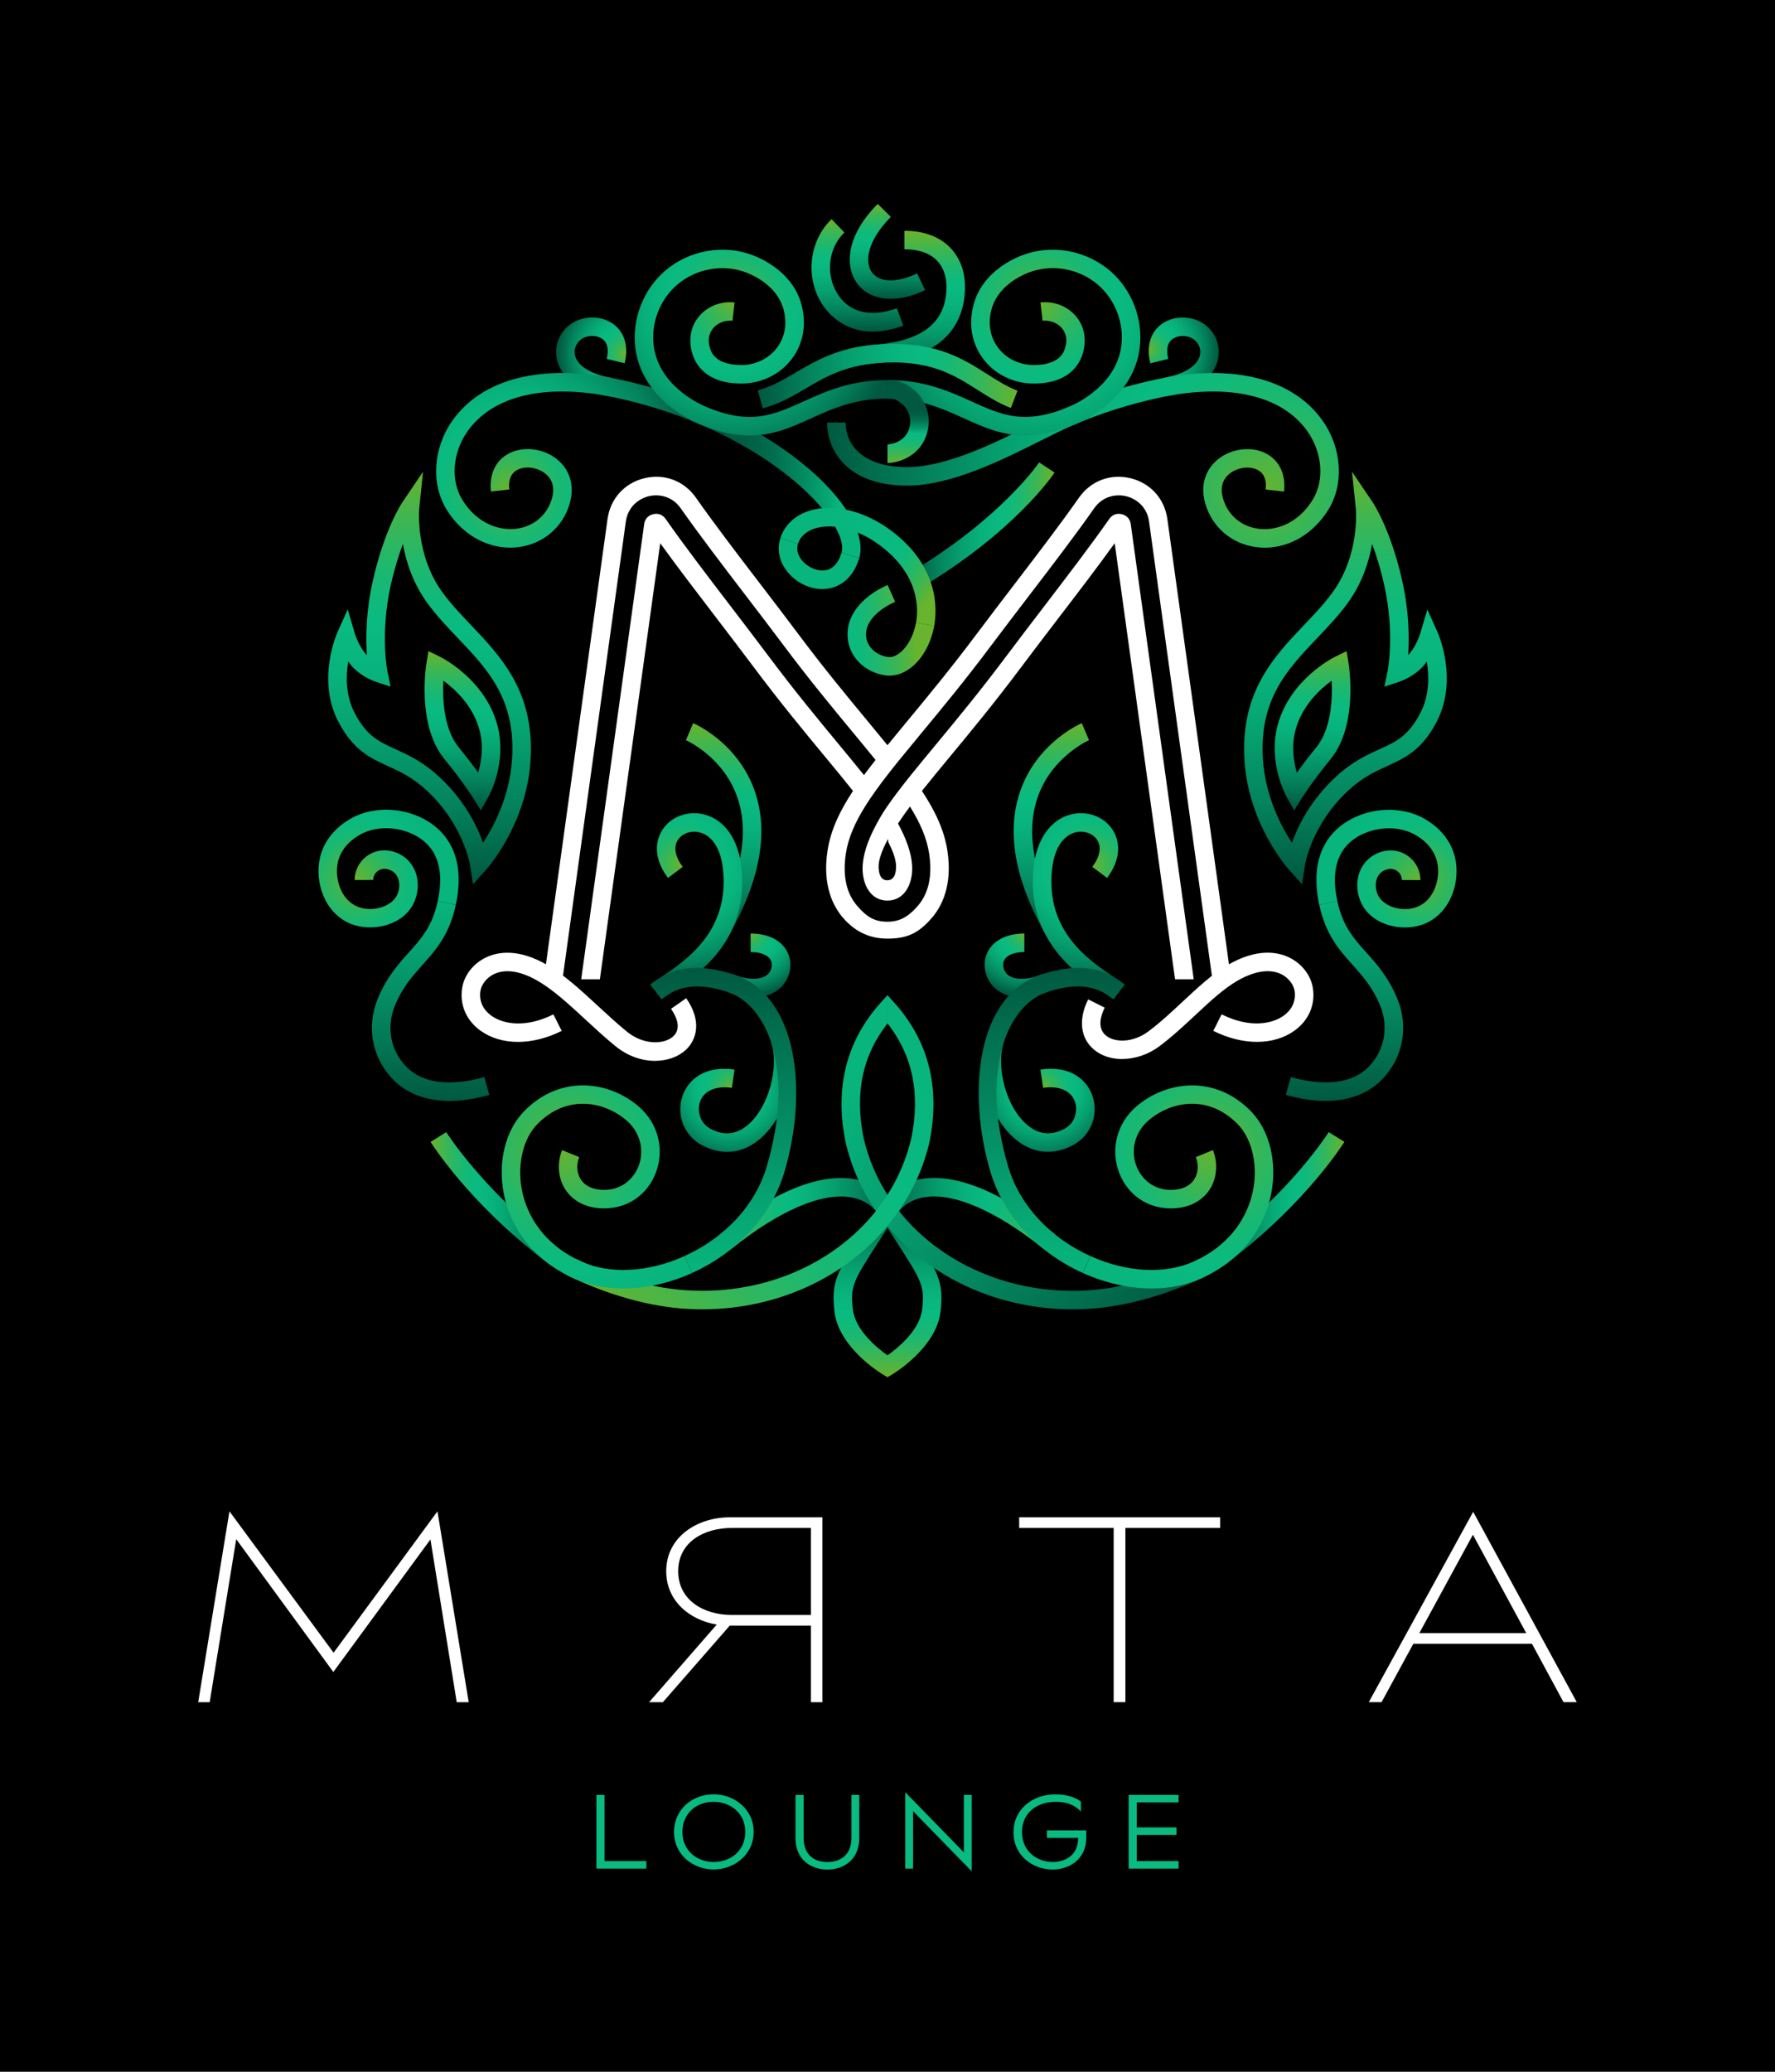 <?xml version="1.0" encoding="UTF-8"?> <svg xmlns="http://www.w3.org/2000/svg" xmlns:xlink="http://www.w3.org/1999/xlink" viewBox="0 0 480 560"><defs><style>.cls-1{fill:url(#_Безымянный_градиент_141-6);}.cls-2{fill:url(#_Безымянный_градиент_141-7);}.cls-3{fill:url(#_Безымянный_градиент_141-5);}.cls-4{fill:url(#_Безымянный_градиент_141-9);}.cls-5{fill:url(#_Безымянный_градиент_141-8);}.cls-6{fill:url(#_Безымянный_градиент_141-4);}.cls-7{fill:url(#_Безымянный_градиент_141-2);}.cls-8{fill:url(#_Безымянный_градиент_141-3);}.cls-9{fill:url(#linear-gradient);}.cls-10{fill:url(#_Безымянный_градиент_141-10);}.cls-11{fill:url(#_Безымянный_градиент_141-13);}.cls-12{fill:url(#_Безымянный_градиент_141-14);}.cls-13{fill:url(#_Безымянный_градиент_141-15);}.cls-14{fill:url(#_Безымянный_градиент_141-16);}.cls-15{fill:url(#_Безымянный_градиент_141-12);}.cls-16{fill:url(#_Безымянный_градиент_141-11);}.cls-17{fill:#fff;}.cls-18{fill:#08b57d;}.cls-19{fill:#09ba81;}.cls-20{fill:url(#radial-gradient-10);}.cls-21{fill:url(#radial-gradient-11);}.cls-22{fill:url(#radial-gradient-16);}.cls-23{fill:url(#radial-gradient-15);}.cls-24{fill:url(#radial-gradient-12);}.cls-25{fill:url(#radial-gradient-14);}.cls-26{fill:url(#radial-gradient-13);}.cls-27{fill:url(#radial-gradient-6);}.cls-28{fill:url(#radial-gradient-5);}.cls-29{fill:url(#radial-gradient-3);}.cls-30{fill:url(#radial-gradient-4);}.cls-31{fill:url(#radial-gradient-9);}.cls-32{fill:url(#radial-gradient-8);}.cls-33{fill:url(#radial-gradient-7);}.cls-34{fill:url(#radial-gradient-2);}.cls-35{fill:url(#_Безымянный_градиент_141);}.cls-36{fill:url(#linear-gradient-8);}.cls-37{fill:url(#linear-gradient-9);}.cls-38{fill:url(#linear-gradient-3);}.cls-39{fill:url(#linear-gradient-4);}.cls-40{fill:url(#linear-gradient-2);}.cls-41{fill:url(#linear-gradient-6);}.cls-42{fill:url(#linear-gradient-7);}.cls-43{fill:url(#linear-gradient-5);}.cls-44{fill:url(#radial-gradient);}.cls-45{fill:url(#linear-gradient-10);}.cls-46{fill:url(#linear-gradient-11);}</style><linearGradient id="_Безымянный_градиент_141" x1="240" y1="325.99" x2="240" y2="372.26" gradientUnits="userSpaceOnUse"><stop offset="0" stop-color="#005940"></stop><stop offset=".02" stop-color="#005c42"></stop><stop offset=".2" stop-color="#04845d"></stop><stop offset=".37" stop-color="#06a270"></stop><stop offset=".51" stop-color="#08b37c"></stop><stop offset=".62" stop-color="#09ba81"></stop><stop offset=".68" stop-color="#0eb97c"></stop><stop offset=".77" stop-color="#1eb86e"></stop><stop offset=".87" stop-color="#39b656"></stop><stop offset=".97" stop-color="#5db436"></stop><stop offset="1" stop-color="#68b42e"></stop></linearGradient><linearGradient id="_Безымянный_градиент_141-2" x1="242.07" y1="327.96" x2="194.74" y2="327.96" xlink:href="#_Безымянный_градиент_141"></linearGradient><linearGradient id="_Безымянный_градиент_141-3" x1="237.93" y1="327.96" x2="285.26" y2="327.96" xlink:href="#_Безымянный_градиент_141"></linearGradient><linearGradient id="linear-gradient" x1="314.44" y1="359.7" x2="229.09" y2="292.41" gradientUnits="userSpaceOnUse"><stop offset="0" stop-color="#005940"></stop><stop offset=".22" stop-color="#02704f"></stop><stop offset=".74" stop-color="#06a170"></stop><stop offset="1" stop-color="#08b57d"></stop></linearGradient><linearGradient id="linear-gradient-2" x1="165.2" y1="359.56" x2="250.77" y2="292.61" gradientUnits="userSpaceOnUse"><stop offset="0" stop-color="#68b42e"></stop><stop offset=".05" stop-color="#5db436"></stop><stop offset=".27" stop-color="#39b656"></stop><stop offset=".46" stop-color="#1eb86e"></stop><stop offset=".64" stop-color="#0eb97c"></stop><stop offset=".78" stop-color="#09ba81"></stop><stop offset="1" stop-color="#08b57d"></stop></linearGradient><linearGradient id="_Безымянный_градиент_141-4" x1="195.69" y1="252.14" x2="195.69" y2="195.47" xlink:href="#_Безымянный_градиент_141"></linearGradient><linearGradient id="_Безымянный_градиент_141-5" x1="150.11" y1="323.3" x2="116.45" y2="323.3" xlink:href="#_Безымянный_градиент_141"></linearGradient><radialGradient id="radial-gradient" cx="184.36" cy="233.71" fx="184.36" fy="233.71" r="33.05" gradientUnits="userSpaceOnUse"><stop offset="0" stop-color="#68b42e"></stop><stop offset=".03" stop-color="#5db436"></stop><stop offset=".13" stop-color="#39b656"></stop><stop offset=".23" stop-color="#1eb86e"></stop><stop offset=".32" stop-color="#0eb97c"></stop><stop offset=".38" stop-color="#09ba81"></stop><stop offset=".49" stop-color="#08b37c"></stop><stop offset=".63" stop-color="#06a270"></stop><stop offset=".8" stop-color="#04845d"></stop><stop offset=".98" stop-color="#005c42"></stop><stop offset="1" stop-color="#005940"></stop></radialGradient><radialGradient id="radial-gradient-2" cx="202.98" cy="252.33" fx="202.98" fy="252.33" r="17.04" xlink:href="#radial-gradient"></radialGradient><linearGradient id="linear-gradient-3" x1="116.44" y1="297.59" x2="116.44" y2="243.55" xlink:href="#linear-gradient"></linearGradient><radialGradient id="radial-gradient-3" cx="96.24" cy="237.7" fx="96.24" fy="237.7" r="22.8" gradientUnits="userSpaceOnUse"><stop offset="0" stop-color="#68b42e"></stop><stop offset=".05" stop-color="#5db436"></stop><stop offset=".27" stop-color="#39b656"></stop><stop offset=".46" stop-color="#1eb86e"></stop><stop offset=".64" stop-color="#0eb97c"></stop><stop offset=".78" stop-color="#09ba81"></stop><stop offset="1" stop-color="#08b57d"></stop></radialGradient><linearGradient id="linear-gradient-4" x1="363.56" y1="297.59" x2="363.56" y2="243.55" xlink:href="#linear-gradient"></linearGradient><radialGradient id="radial-gradient-4" cx="384.05" cy="237.95" fx="384.05" fy="237.95" r="22.96" xlink:href="#radial-gradient-3"></radialGradient><linearGradient id="_Безымянный_градиент_141-6" x1="246.14" y1="142.02" x2="285.18" y2="142.02" xlink:href="#_Безымянный_градиент_141"></linearGradient><radialGradient id="radial-gradient-5" cx="169.23" cy="95.57" fx="169.23" fy="95.57" r="18.58" xlink:href="#radial-gradient"></radialGradient><radialGradient id="radial-gradient-6" cx="310.7" cy="94.38" fx="310.7" fy="94.38" r="18.95" xlink:href="#radial-gradient"></radialGradient><linearGradient id="linear-gradient-5" x1="195.24" y1="131.9" x2="232.72" y2="131.9" gradientUnits="userSpaceOnUse"><stop offset="0" stop-color="#005940"></stop><stop offset=".16" stop-color="#005e43"></stop><stop offset=".35" stop-color="#016c4d"></stop><stop offset=".55" stop-color="#03855d"></stop><stop offset=".77" stop-color="#06a773"></stop><stop offset=".84" stop-color="#08b57d"></stop></linearGradient><linearGradient id="linear-gradient-6" x1="220.94" y1="140.93" x2="251.32" y2="161.88" gradientUnits="userSpaceOnUse"><stop offset="0" stop-color="#08b57d"></stop><stop offset=".58" stop-color="#09ba81"></stop><stop offset=".66" stop-color="#0eb97c"></stop><stop offset=".75" stop-color="#1eb86e"></stop><stop offset=".86" stop-color="#39b656"></stop><stop offset=".97" stop-color="#5db436"></stop><stop offset="1" stop-color="#68b42e"></stop></linearGradient><linearGradient id="linear-gradient-7" x1="228.9" y1="171.78" x2="247.3" y2="169.56" gradientUnits="userSpaceOnUse"><stop offset="0" stop-color="#09ba81"></stop><stop offset=".18" stop-color="#0eb97c"></stop><stop offset=".4" stop-color="#1eb86e"></stop><stop offset=".66" stop-color="#39b656"></stop><stop offset=".93" stop-color="#5db436"></stop><stop offset="1" stop-color="#68b42e"></stop></linearGradient><radialGradient id="radial-gradient-7" cx="137.64" cy="132.28" fx="137.64" fy="132.28" r="53.93" xlink:href="#radial-gradient"></radialGradient><linearGradient id="_Безымянный_градиент_141-7" x1="231.86" y1="89.64" x2="231.86" y2="59.23" xlink:href="#_Безымянный_градиент_141"></linearGradient><linearGradient id="_Безымянный_градиент_141-8" x1="239.99" y1="80.77" x2="239.99" y2="55.11" xlink:href="#_Безымянный_градиент_141"></linearGradient><radialGradient id="radial-gradient-8" cx="197.73" cy="294.22" fx="197.73" fy="294.22" r="20.58" xlink:href="#radial-gradient"></radialGradient><linearGradient id="_Безымянный_градиент_141-9" x1="232.94" y1="102.69" x2="232.94" y2="62.8" xlink:href="#_Безымянный_градиент_141"></linearGradient><radialGradient id="radial-gradient-9" cx="342.21" cy="132.34" fx="342.21" fy="132.34" r="52.17" xlink:href="#radial-gradient-3"></radialGradient><linearGradient id="linear-gradient-8" x1="223.68" y1="120.94" x2="289.52" y2="120.94" xlink:href="#linear-gradient"></linearGradient><radialGradient id="radial-gradient-10" cx="281.38" cy="81.66" fx="281.38" fy="81.66" r="56.35" xlink:href="#radial-gradient"></radialGradient><radialGradient id="radial-gradient-11" cx="198.25" cy="81.49" fx="198.25" fy="81.49" r="46.34" xlink:href="#radial-gradient"></radialGradient><linearGradient id="linear-gradient-9" x1="245.57" y1="102.75" x2="245.57" y2="125.14" gradientUnits="userSpaceOnUse"><stop offset=".37" stop-color="#005940"></stop><stop offset=".42" stop-color="#006044"></stop><stop offset=".49" stop-color="#027351"></stop><stop offset=".57" stop-color="#059367"></stop><stop offset=".65" stop-color="#09ba81"></stop><stop offset=".71" stop-color="#0eb97c"></stop><stop offset=".79" stop-color="#1eb86e"></stop><stop offset=".88" stop-color="#39b656"></stop><stop offset=".98" stop-color="#5db436"></stop><stop offset="1" stop-color="#68b42e"></stop></linearGradient><radialGradient id="radial-gradient-12" cx="152.11" cy="311.03" fx="152.11" fy="311.03" r="42.69" xlink:href="#radial-gradient-3"></radialGradient><linearGradient id="linear-gradient-10" x1="195.58" y1="261.62" x2="195.58" y2="344.08" xlink:href="#linear-gradient"></linearGradient><linearGradient id="_Безымянный_градиент_141-10" x1="204.98" y1="101.66" x2="275.17" y2="101.66" xlink:href="#_Безымянный_градиент_141"></linearGradient><linearGradient id="_Безымянный_градиент_141-11" x1="116.16" y1="239.02" x2="116.16" y2="127.5" xlink:href="#_Безымянный_градиент_141"></linearGradient><linearGradient id="_Безымянный_градиент_141-12" x1="125.06" y1="219.03" x2="125.06" y2="176.01" xlink:href="#_Безымянный_градиент_141"></linearGradient><linearGradient id="_Безымянный_градиент_141-13" x1="363.84" y1="238.99" x2="363.84" y2="127.5" xlink:href="#_Безымянный_градиент_141"></linearGradient><linearGradient id="_Безымянный_градиент_141-14" x1="354.94" y1="219.03" x2="354.94" y2="176.01" xlink:href="#_Безымянный_градиент_141"></linearGradient><linearGradient id="_Безымянный_градиент_141-15" x1="284.31" y1="252.14" x2="284.31" y2="195.47" xlink:href="#_Безымянный_градиент_141"></linearGradient><linearGradient id="_Безымянный_градиент_141-16" x1="329.89" y1="323.3" x2="363.55" y2="323.3" xlink:href="#_Безымянный_градиент_141"></linearGradient><radialGradient id="radial-gradient-13" cx="295.21" fx="295.21" r="34.26" xlink:href="#radial-gradient"></radialGradient><radialGradient id="radial-gradient-14" cx="277.03" cy="252.33" fx="277.03" fy="252.33" r="17.06" xlink:href="#radial-gradient"></radialGradient><radialGradient id="radial-gradient-15" cx="282.23" cy="294.19" fx="282.23" fy="294.19" r="20.57" xlink:href="#radial-gradient"></radialGradient><radialGradient id="radial-gradient-16" cx="328.02" cy="311.03" fx="328.02" fy="311.03" r="42.11" xlink:href="#radial-gradient-3"></radialGradient><linearGradient id="linear-gradient-11" x1="284.42" y1="261.62" x2="284.42" y2="344.08" xlink:href="#linear-gradient"></linearGradient></defs><g id="Layer_2"><rect x="-17.06" y="-30.73" width="512" height="621"></rect></g><g id="Layer_1"><g><g><polygon class="cls-19" points="305.21 505.09 318.71 505.09 318.71 503.06 307.41 503.06 307.41 495.98 318.14 495.98 318.14 493.95 307.41 493.95 307.41 487.2 318.71 487.2 318.71 485.17 305.21 485.17 305.21 505.09"></polygon><path class="cls-19" d="M274.07,495.17c0,6.67,5.45,10.16,10.57,10.16,4.55,0,9.11-2.76,9.11-8.62v-1.95h-10.65v2.03h8.46c0,4.72-3.5,6.51-6.91,6.51-3.98,0-8.29-2.68-8.29-8.13,0-4.96,3.82-8.13,9.11-8.13,2.85,0,5.04,.73,6.83,2.6v-2.68c-1.79-1.38-4.47-1.95-6.91-1.95-6.1,0-11.3,3.98-11.3,10.16Z"></path><polygon class="cls-19" points="244.8 505.09 246.91 505.09 246.91 489.56 262.77 505.82 262.77 485.17 260.65 485.17 260.65 500.7 244.8 484.43 244.8 505.09"></polygon><path class="cls-19" d="M215.12,496.88c0,5.53,3.9,8.46,8.62,8.46s8.62-2.93,8.62-8.46v-11.71h-2.11v11.63c0,4.47-2.85,6.51-6.51,6.51s-6.42-2.03-6.42-6.51v-11.63h-2.2v11.71Z"></path><path class="cls-19" d="M193,485c-5.94,0-10.73,4.23-10.73,10.16,0,6.26,5.2,10.16,10.73,10.16s10.81-3.98,10.81-10.16-5.29-10.16-10.81-10.16Zm0,18.3c-4.39,0-8.46-2.93-8.46-8.13,0-4.72,3.42-8.13,8.46-8.13,4.55,0,8.54,3.09,8.54,8.13s-3.9,8.13-8.54,8.13Z"></path><polygon class="cls-19" points="163.48 485.17 161.29 485.17 161.29 505.09 174.79 505.09 174.79 503.06 163.48 503.06 163.48 485.17"></polygon></g><path class="cls-17" d="M383.81,441.45l14.5-26.61,14.43,26.61h-28.93Zm-13.66,18.65h3.45l8.59-15.77h32.1l8.52,15.77h3.59l-28.02-51.46-28.23,51.46Zm-94.54-47.09h25.55v47.09h3.17v-47.09h25.62v-2.89h-54.34v2.89Zm-92.21,11.69c0-7.88,6.97-11.69,14.43-11.69h21.47v23.51h-21.47c-7.46,0-14.43-3.94-14.43-11.83Zm-7.88,35.41h3.73l18.09-20.7h21.96v20.7h3.1v-49.98h-25.06c-8.87,0-17.18,5.35-17.18,14.57,0,7.95,6.19,13.16,13.66,14.43l-18.3,20.98Zm-121.92,0h3.1l7.18-44.07,26.26,35.9,26.26-35.83,7.11,44h3.24l-8.45-51.6-28.09,38.22-28.16-38.22-8.45,51.6Z"></path><g><circle cx="240" cy="215.19" r="165"></circle><g><path class="cls-35" d="M240,372.26l-1.28-.76c-.49-.29-11.93-7.21-13.06-16.99-.94-8.14,.69-10.67,7.55-21.32,1.31-2.04,2.84-4.41,4.6-7.21l2.19,1.38,2.19-1.38c1.76,2.8,3.28,5.16,4.6,7.21,6.86,10.66,8.49,13.19,7.55,21.32-1.12,9.78-12.57,16.7-13.06,16.99l-1.28,.76Zm0-40.39c-.94,1.47-1.79,2.8-2.58,4.02-6.66,10.35-7.52,11.68-6.79,18.04,.66,5.69,6.68,10.52,9.37,12.41,2.68-1.89,8.71-6.72,9.37-12.41,.73-6.36-.12-7.69-6.79-18.05-.78-1.22-1.64-2.55-2.58-4.02Z"></path><path class="cls-7" d="M197.86,337.51l-3.12-3.9c14.15-11.32,26.64-16.48,36.09-14.93,4.8,.79,8.69,3.31,11.24,7.29l-4.21,2.7c-1.79-2.79-4.43-4.49-7.84-5.05-7.91-1.3-19.33,3.63-32.16,13.9Z"></path><path class="cls-8" d="M282.14,337.51c-12.83-10.26-24.25-15.2-32.16-13.9-3.41,.56-6.05,2.26-7.84,5.05l-4.21-2.7c2.55-3.98,6.44-6.5,11.24-7.29,9.46-1.55,21.94,3.61,36.09,14.93l-3.12,3.9Z"></path><g><path class="cls-9" d="M240,276.62c-6.81,8.73-8.92,18.92-6.45,31.05,1.28,5.52,3.48,10.65,6.44,15.3l3.1,4.35c11.18,14.07,29.84,22.54,50.36,21.51,9.61-.47,20.62-3.54,31.02-8.65l2.2,4.49c-10.99,5.4-22.7,8.65-32.97,9.15-1.21,.06-2.41,.09-3.61,.09-20.25,0-38.54-8.6-50.1-22.5l-3.1-4.09c-3.83-5.56-6.65-11.81-8.23-18.58-2.99-14.7,.2-27.35,9.47-37.68l1.86-2.07v7.63Z"></path><path class="cls-40" d="M240,268.99l1.86,2.07c9.27,10.33,12.46,22.98,9.49,37.61-1.58,6.8-4.42,13.08-8.26,18.65l-3.1,4.09c-11.57,13.91-29.86,22.5-50.09,22.5-1.19,0-2.39-.03-3.6-.09-10.29-.5-22-3.75-32.97-9.15l2.21-4.49c10.37,5.11,21.39,8.18,31.01,8.64,20.5,1.03,39.15-7.43,50.34-21.51l3.1-4.35c2.97-4.66,5.19-9.83,6.47-15.37,2.45-12.07,.34-22.25-6.46-30.98v-7.63Z"></path></g><path class="cls-6" d="M197.5,252.14l-4.36-2.44c7.37-13.17,9.5-24.62,6.31-34.02-3.75-11.09-13.86-15.56-13.96-15.61l1.96-4.6c.5,.21,12.19,5.32,16.7,18.52,3.7,10.82,1.46,23.66-6.66,38.15Z"></path><path class="cls-3" d="M147.07,340.58c-20.31-15.55-30.21-31.26-30.63-31.92l4.24-2.65c.1,.15,9.88,15.63,29.42,30.6l-3.04,3.97Z"></path><path class="cls-44" d="M178.87,270.12l-2.94-4.04c.75-.54,1.63-1.14,2.61-1.79,7.02-4.7,18.77-12.56,16.98-29.29-.59-5.52-2.91-9.18-6.38-10.02-2.26-.55-4.65,.28-5.8,2.02-1.26,1.91-.8,4.51,1.29,7.32l-4,2.99c-4.84-6.47-2.63-11.29-1.46-13.07,2.33-3.52,6.81-5.18,11.16-4.12,5.55,1.35,9.35,6.71,10.17,14.35,2.11,19.74-11.74,29-19.17,33.97-.92,.61-1.75,1.17-2.45,1.68Z"></path><path class="cls-34" d="M203.68,269.58c-2.33,0-4.85-.54-7.35-1.61l1.97-4.6c3.04,1.3,6.07,1.57,8.11,.74,.99-.41,1.67-1.04,2.02-1.9,.45-1.09,.4-2.13-.14-2.93-.83-1.23-2.76-1.94-5.31-1.94v-5c4.3,0,7.66,1.48,9.46,4.16,1.47,2.2,1.7,4.98,.61,7.62-.87,2.11-2.51,3.7-4.75,4.62-1.38,.56-2.95,.85-4.62,.85Z"></path><g><path class="cls-38" d="M123.25,244.59c-1.71,8.07-5.41,12.2-8.98,16.2-2.78,3.11-5.41,6.04-7.46,10.98-1.91,4.59-2.07,11.39,3.2,16.7,4.3,4.33,11.74,5.28,20.95,2.68l1.36,4.81c-4.11,1.16-7.67,1.63-10.74,1.63-8.06,0-12.75-3.22-15.11-5.6-5.86-5.9-7.5-14.39-4.27-22.14,2.38-5.73,5.55-9.27,8.36-12.4,3.43-3.83,6.39-7.13,7.82-13.89"></path><path class="cls-29" d="M118.36,243.55c.49-2.32,1.98-9.37-2.02-14.43-4.12-5.21-12.98-6.86-18.95-3.53-1.84,1.03-5.07,3.35-6,7.37-1.01,4.39,.74,10.27,5.32,12.12,3.89,1.57,9.06,.08,10.63-3.07,.71-1.43,.84-3.17,.33-4.55-.4-1.07-1.12-1.84-2.16-2.28-1.17-.5-2.32-.43-3.24,.18-.85,.57-1.36,1.5-1.35,2.49l-5,.02c-.01-2.68,1.33-5.17,3.58-6.67,2.33-1.55,5.23-1.78,7.96-.62,2.29,.97,4.03,2.8,4.9,5.15,.99,2.67,.78,5.85-.54,8.51-3.01,6.05-11.37,7.74-16.97,5.47-7.12-2.88-9.82-11.35-8.32-17.88,1.01-4.38,4-8.15,8.44-10.62,8.09-4.5,19.68-2.31,25.3,4.8,3.62,4.58,4.63,10.82,3,18.56"></path></g><g><path class="cls-39" d="M361.64,243.55c1.43,6.76,4.39,10.07,7.82,13.89,2.8,3.13,5.97,6.67,8.36,12.4,3.22,7.76,1.59,16.24-4.27,22.14-2.36,2.38-7.05,5.6-15.11,5.6-3.07,0-6.63-.47-10.74-1.63l1.36-4.81c9.21,2.6,16.65,1.65,20.95-2.68,5.27-5.31,5.11-12.11,3.2-16.7-2.05-4.94-4.68-7.88-7.46-10.98-3.58-3.99-7.28-8.13-8.98-16.2"></path><path class="cls-30" d="M356.75,244.59c-1.64-7.74-.63-13.99,3-18.56,5.62-7.1,17.21-9.3,25.3-4.8,4.44,2.47,7.43,6.24,8.44,10.62,1.5,6.53-1.2,15-8.32,17.88-5.61,2.27-13.96,.58-16.97-5.47-1.33-2.66-1.53-5.84-.54-8.51,.87-2.35,2.61-4.18,4.9-5.15,2.72-1.16,5.62-.93,7.96,.62,2.25,1.5,3.59,3.99,3.58,6.67l-5-.02c0-.99-.5-1.92-1.35-2.49-.92-.61-2.07-.68-3.24-.18-1.04,.44-1.77,1.21-2.16,2.28-.51,1.38-.38,3.12,.33,4.55,1.57,3.15,6.73,4.64,10.63,3.07,4.58-1.85,6.33-7.73,5.32-12.12-.93-4.02-4.15-6.35-6-7.37-5.97-3.32-14.83-1.67-18.95,3.53-4,5.06-2.51,12.11-2.02,14.43"></path></g><path class="cls-1" d="M248.7,159.06l-2.56-4.3c24.63-14.67,34.77-29.63,34.87-29.78l4.17,2.76c-.43,.65-10.78,16.01-36.48,31.31Z"></path><path class="cls-28" d="M164.35,107.07c-3.13-.57-13.38-3.07-13.94-11.34-.28-4.2,2.37-8.06,6.45-9.39,3.47-1.13,7.3-.39,9.76,1.88,1.44,1.33,3.66,4.4,2.3,9.97l-4.86-1.18c.39-1.62,.57-3.82-.84-5.13-1.11-1.03-3.09-1.36-4.82-.8-1.87,.61-3.14,2.42-3.01,4.3,.21,3.15,3.89,5.68,9.84,6.76l-.9,4.92Z"></path><path class="cls-27" d="M315.65,107.07l-.9-4.92c5.95-1.08,9.63-3.61,9.84-6.76,.13-1.88-1.14-3.69-3.01-4.3-1.72-.56-3.7-.23-4.82,.8-1.41,1.3-1.23,3.51-.84,5.13l-4.86,1.18c-1.35-5.57,.86-8.64,2.3-9.97,2.46-2.27,6.29-3.01,9.76-1.88,4.08,1.33,6.73,5.19,6.45,9.39-.56,8.27-10.81,10.77-13.94,11.34Z"></path><g><path class="cls-18" d="M222.37,159.22c-3.22,0-6.54-1.48-8.92-4.07-2.6-2.84-3.48-6.37-2.41-9.7l4.76,1.54c-.69,2.14,.54,3.92,1.33,4.78,1.69,1.84,4.31,2.79,6.36,2.32,2.38-.55,3.53-2.85,4.08-4.68l4.79,1.43c-1.77,5.93-5.61,7.64-7.75,8.13-.73,.17-1.49,.25-2.25,.25Z"></path><path class="cls-43" d="M232.37,150.84l-4.79-1.43c1.74-5.82-9.72-20.8-32.34-31.97l2.21-4.48c25.21,12.45,37.55,29.04,34.91,37.88Z"></path><path class="cls-41" d="M252.64,169.19l-4.92-.89c.65-3.57,1.01-12.75-9.61-20.77-7.09-5.35-13.8-5.93-17.73-4.69-1.65,.52-3.78,1.66-4.58,4.14l-4.76-1.54c1.13-3.52,3.92-6.14,7.83-7.38,6.52-2.06,15.05,.03,22.24,5.46,12.84,9.69,12.33,21.17,11.52,25.65Z"></path><path class="cls-42" d="M240.55,182.63c-.4,0-.81-.03-1.21-.09-5.34-.81-9.38-4.67-10.05-9.6-.81-5.9,3.2-11.44,10.73-14.83l2.05,4.56c-5.39,2.43-8.32,6.01-7.83,9.59,.37,2.71,2.72,4.85,5.85,5.33,2.73,.41,6.53-3.3,7.62-9.31l4.92,.89c-1.42,7.82-6.59,13.45-12.08,13.45Z"></path></g><path class="cls-33" d="M137.97,148.03c-6.73,0-13.14-3.76-17.15-10.21-4.33-6.96-3.73-16.63,1.49-24.08,8.04-11.46,24.36-15.56,44.77-11.24,10.69,2.26,20.9,5.78,30.36,10.45l-2.21,4.48c-9.09-4.49-18.9-7.87-29.18-10.04-18.36-3.88-32.81-.52-39.64,9.22-4.08,5.83-4.62,13.29-1.34,18.57,4.1,6.59,10.24,8.32,14.62,7.73,4.63-.61,8.2-3.62,9.53-8.05,1.09-3.61-.34-5.71-1.73-6.83-2.13-1.73-5.49-2.17-7.64-.99-1.7,.93-2.41,2.7-2.12,5.27l-4.97,.56c-.51-4.58,1.2-8.3,4.69-10.21,3.93-2.15,9.48-1.52,13.19,1.49,3.59,2.91,4.81,7.34,3.36,12.16-1.89,6.26-7.12,10.69-13.66,11.56-.79,.11-1.59,.16-2.38,.16Z"></path><path class="cls-2" d="M236.01,89.64c-8.26,0-12.49-5.49-13.79-7.57-4.52-7.24-3.38-17.05,2.66-22.84l3.46,3.61c-4.36,4.18-5.17,11.3-1.88,16.57,3.18,5.08,9.03,6.51,16.07,3.92l1.73,4.69c-3.11,1.15-5.85,1.61-8.25,1.61Z"></path><path class="cls-5" d="M240.88,80.77c-3.89,0-7.16-1.45-9.18-4.27-3-4.2-3.32-12.33,5.65-21.39l3.55,3.52c-6.35,6.41-7.16,12.13-5.14,14.96,2.01,2.82,6.81,2.94,12.23,.32l2.18,4.5c-3.27,1.58-6.45,2.36-9.3,2.36Z"></path><path class="cls-32" d="M196.6,311.35c-2.26,0-4.58-.61-6.86-1.85-4.71-2.54-6.9-8.08-5.21-13.18,1.41-4.28,5.87-8.42,14.11-7.22l-.72,4.95c-4.41-.64-7.64,.8-8.65,3.85-.77,2.34-.04,5.66,2.84,7.21,3.6,1.94,7,1.6,10.11-1.02,5.65-4.76,8.62-15.58,6.24-22.7l4.48-1.11c3.06,9.13-.24,21.53-7.5,27.64-2.72,2.29-5.73,3.44-8.84,3.44Z"></path><path class="cls-4" d="M206.31,110.35l-1.37-4.81c3.72-1.06,6.82-2.87,10.09-4.78,5.42-3.17,11.56-6.77,21.75-7.59,12.77-1.04,19.04-6.07,19.17-15.4,.03-2.12-.4-5.12-2.63-7.39-1.96-1.99-4.91-3-8.75-3v-5c5.16,0,9.42,1.55,12.31,4.49,2.73,2.77,4.13,6.56,4.07,10.97-.12,8.39-4.35,18.73-23.77,20.31-9.05,.73-14.43,3.88-19.63,6.92-3.4,1.99-6.91,4.05-11.25,5.28Z"></path><g><path class="cls-31" d="M357.68,113.75c-8.04-11.46-24.36-15.56-44.77-11.24-8.85,1.87-17.39,4.6-25.39,8.11l2,4.58c7.68-3.37,15.9-5.99,24.42-7.8,18.36-3.88,32.81-.53,39.64,9.22,4.08,5.83,4.62,13.29,1.34,18.57-4.1,6.59-10.24,8.31-14.62,7.73-4.63-.61-8.2-3.62-9.53-8.05-1.09-3.61,.34-5.71,1.73-6.83,2.13-1.73,5.49-2.17,7.64-.99,1.7,.93,2.41,2.7,2.12,5.27l4.97,.56c.51-4.58-1.2-8.3-4.69-10.21-3.93-2.15-9.48-1.52-13.19,1.49-3.59,2.91-4.81,7.34-3.36,12.16,1.89,6.26,7.12,10.69,13.66,11.56,.79,.11,1.59,.16,2.38,.16,6.73,0,13.14-3.76,17.15-10.21,4.33-6.96,3.73-16.63-1.49-24.08Z"></path><path class="cls-36" d="M287.52,110.62c-2.39,1.05-5.25,2.48-8.28,4-9.68,4.85-22.95,11.5-33.52,11.64-6.08,.09-10.89-1.41-13.83-4.3-2.8-2.76-3.22-6.03-3.22-7.74h-5c0,4.29,1.67,8.31,4.7,11.3,2.73,2.69,7.91,5.87,17.41,5.74,11.72-.16,25.58-7.1,35.69-12.17,2.97-1.49,5.77-2.89,8.05-3.89l-2-4.58Z"></path></g><path class="cls-20" d="M300.22,73.25c-6.56-5.68-15.98-7.32-24-4.18-3.26,1.28-11.05,5.18-13.07,13.8-1.25,5.23-.23,10.32,2.88,14.32,3.08,3.97,7.96,6.38,13.06,6.47,7.66,.16,11.11-3.04,12.69-5.73,1.29-2.19,2.73-7.04,0-11.34-2.17-3.41-6.26-5.31-10.41-4.84l.57,4.97c2.27-.26,4.47,.74,5.63,2.55,1.78,2.8-.01,5.99-.09,6.12-1.3,2.21-4.15,3.35-8.29,3.26-3.6-.06-7.04-1.76-9.2-4.54-2.15-2.78-2.85-6.36-1.96-10.1,1.48-6.32,7.51-9.31,10.03-10.3,6.31-2.47,13.73-1.18,18.9,3.3,4.62,4,7.03,10.27,6.29,16.36-1.29,10.6-11.93,15.64-14.05,16.54-1.92,.82-3.78,1.46-5.53,1.91-8.69,2.25-14.1-.2-20.95-3.31-5.98-2.71-12.76-5.78-22.7-5.78v5c8.86,0,14.85,2.71,20.64,5.34,5.21,2.36,10.21,4.63,16.59,4.63,2.35,0,4.88-.31,7.68-1.03,1.99-.51,4.08-1.24,6.23-2.15,2.56-1.09,15.43-7.21,17.05-20.54,.94-7.72-2.12-15.67-7.98-20.74Z"></path><path class="cls-21" d="M202.76,117.72c-3.98,0-8.49-.89-13.9-3.19-2.56-1.09-15.43-7.21-17.05-20.54-.94-7.72,2.12-15.67,7.98-20.74,6.56-5.68,15.98-7.32,24-4.18,3.26,1.28,11.05,5.18,13.08,13.81,1.25,5.23,.22,10.31-2.88,14.31-3.08,3.96-7.96,6.38-13.06,6.47-7.66,.15-11.1-3.03-12.69-5.73-1.29-2.19-2.73-7.04,0-11.34,2.17-3.41,6.25-5.31,10.41-4.84l-.57,4.97c-2.27-.26-4.47,.74-5.63,2.56-1.78,2.8,.02,5.99,.09,6.12,1.3,2.21,4.18,3.34,8.28,3.26,3.61-.06,7.05-1.76,9.21-4.54,2.15-2.78,2.85-6.36,1.96-10.09-1.49-6.33-7.51-9.32-10.04-10.31-6.31-2.47-13.73-1.18-18.9,3.3-4.62,4-7.03,10.27-6.29,16.36,1.29,10.6,11.93,15.64,14.05,16.54,12.07,5.14,18.43,2.25,26.48-1.4,5.98-2.71,12.76-5.78,22.7-5.78v5c-8.86,0-14.85,2.71-20.64,5.34-5.2,2.36-10.22,4.63-16.6,4.63Z"></path><path class="cls-37" d="M240,125.14v-5s4.16-.16,5.62-3.7c1.48-3.59-.51-6.36-1.78-7.32-1.81-1.38-2.28-1.38-3.84-1.38v-5c2.62,0,4.15,.33,6.87,2.4,3.24,2.46,5.67,7.64,3.37,13.21-2.22,5.37-7.67,6.79-10.24,6.79Z"></path><g><path class="cls-24" d="M185.12,339.52c-9.84,4.45-20.33,4.98-28.08,1.41-11.72-5.41-15.02-14.5-15.94-19.44-1.26-6.77,.36-13.66,4.14-17.56,7.97-8.23,18.15-6.3,24.24-1.02,3.61,3.13,4.87,7.97,3.19,12.32-1.22,3.17-4.35,6.48-9.51,6.4-2.8-.06-4.9-1.02-6.07-2.79-1.12-1.69-1.29-4.02-.46-6.08l-4.63-1.88c-1.44,3.56-1.09,7.66,.92,10.71,2.08,3.16,5.68,4.95,10.14,5.04,.11,0,.22,0,.34,0,6.33,0,11.65-3.66,13.94-9.61,2.44-6.34,.64-13.36-4.58-17.89-8.06-6.99-21.33-8.78-31.11,1.32-4.94,5.1-7.04,13.52-5.46,21.96,1.1,5.89,5,16.71,18.76,23.06,4.05,1.87,8.71,2.8,13.62,2.8,6.04,0,12.47-1.41,18.61-4.19l-2.06-4.56Z"></path><path class="cls-45" d="M198.05,263.28c-9.32-2.91-16.17-2.02-22.23,2.87l3.14,3.89c4.67-3.78,9.93-4.38,17.59-1.99,11,3.43,18.53,21.17,10.79,47.27-3.07,10.37-11.18,19.19-22.24,24.19l2.06,4.56c12.38-5.61,21.48-15.57,24.97-27.33,6.45-21.77,3.71-47.91-14.1-53.47Z"></path></g><path class="cls-10" d="M206.26,110.36l-1.28-4.83c4-1.06,7.18-2.94,10.55-4.93,5.27-3.11,11.25-6.63,21.24-7.44,15.67-1.27,23.42,3.65,30.25,8,2.71,1.72,5.26,3.34,8.13,4.45l-1.79,4.67c-3.34-1.28-6.23-3.12-9.02-4.9-6.48-4.12-13.16-8.37-27.17-7.24-8.85,.72-14.07,3.79-19.11,6.76-3.52,2.07-7.15,4.21-11.81,5.45Z"></path><path class="cls-16" d="M127.89,239.02l-.78-5.24c-.02-.1-1.8-10.97-11.81-20.2-3.82-3.52-7.17-5.04-10.4-6.51-4.8-2.18-9.33-4.25-13.36-11.91-5.96-11.33-.52-23.73-.28-24.26l2.77-6.18,1.91,6.5s1.12,3.71,3.28,5.86c-.31-4.53-.29-11.61,1.56-19.89,3.13-14.06,7.83-21.13,8.03-21.42l5.59-8.26-1.03,9.92c-.01,.12-1.16,12.57,6.35,22.79,2.27,3.09,4.92,5.87,7.71,8.81,8.11,8.52,17.31,18.18,16.02,36.8-1.18,17.08-11.57,28.78-12.01,29.27l-3.55,3.94Zm-33.72-60.19c-.66,3.89-.76,9.16,1.79,14,3.23,6.15,6.49,7.63,11.01,9.69,3.42,1.56,7.3,3.32,11.71,7.38,6.88,6.33,10.3,13.29,11.95,17.9,2.94-4.49,7.15-12.49,7.83-22.34,1.14-16.42-6.53-24.48-14.66-33-2.78-2.92-5.66-5.94-8.12-9.29-4-5.44-5.88-11.33-6.73-16.14-1.11,2.97-2.29,6.72-3.3,11.24-2.89,13.01-.92,22.99-.9,23.09l.87,4.24-4.11-1.36c-.33-.11-3.25-1.13-5.68-3.47-.62-.59-1.17-1.26-1.66-1.94Z"></path><path class="cls-15" d="M130.03,219.03l-2.24-3.58s-2.61-4.14-7.65-10.33c-7.45-9.14-4.94-25.13-4.82-25.81l.54-3.31,3.02,1.47c.5,.24,12.22,6.06,15.6,18.47,2.74,10.07-2.17,19.03-2.38,19.4l-2.06,3.69Zm-10.14-35.04c-.24,4.8,.05,12.98,4.13,17.98,2.23,2.74,4,5.08,5.29,6.87,.86-2.95,1.53-7.19,.34-11.59-1.77-6.5-6.53-10.91-9.76-13.27Z"></path><path class="cls-11" d="M352.09,238.99l-3.52-3.9c-.44-.49-10.83-12.19-12.01-29.27-1.29-18.62,7.91-28.28,16.02-36.8,2.8-2.94,5.44-5.71,7.71-8.81,7.55-10.28,6.37-22.67,6.35-22.79l-1.03-9.92,5.59,8.26c.2,.29,4.9,7.36,8.03,21.42,1.84,8.29,1.87,15.37,1.56,19.89,2.16-2.15,3.27-5.83,3.28-5.86l1.92-6.45,2.76,6.14c.23,.52,5.67,12.93-.28,24.26-4.03,7.66-8.56,9.73-13.36,11.91-3.23,1.47-6.58,2.99-10.4,6.51-10.02,9.22-11.8,20.1-11.81,20.2l-.8,5.2Zm18.96-91.95c-.85,4.82-2.73,10.7-6.73,16.14-2.46,3.35-5.34,6.37-8.12,9.29-8.12,8.53-15.79,16.58-14.66,33,.68,9.85,4.89,17.85,7.83,22.34,1.65-4.62,5.07-11.57,11.95-17.9,4.41-4.06,8.29-5.83,11.71-7.38,4.51-2.05,7.78-3.54,11.01-9.69,2.56-4.87,2.46-10.13,1.8-14.02-.49,.69-1.05,1.36-1.67,1.95-2.44,2.35-5.36,3.36-5.68,3.47l-4.12,1.37,.88-4.25c.04-.18,1.98-10.13-.9-23.09-1-4.52-2.18-8.27-3.3-11.24Z"></path><path class="cls-12" d="M349.97,219.03l-2.06-3.68c-.21-.38-5.12-9.33-2.38-19.4,3.37-12.41,15.1-18.23,15.6-18.47l3.02-1.47,.54,3.31c.11,.68,2.62,16.67-4.82,25.81-5.04,6.18-7.62,10.28-7.65,10.33l-2.24,3.58Zm10.14-35.04c-3.23,2.35-7.99,6.76-9.76,13.27-1.19,4.39-.52,8.63,.34,11.59,1.3-1.79,3.06-4.13,5.29-6.87,4.07-5,4.37-13.17,4.13-17.98Z"></path><path class="cls-13" d="M282.5,252.14c-8.11-14.49-10.35-27.33-6.66-38.15,4.51-13.2,16.21-18.31,16.7-18.52l1.96,4.6c-.09,.04-10.2,4.52-13.95,15.6-3.18,9.41-1.06,20.85,6.31,34.02l-4.36,2.44Z"></path><path class="cls-14" d="M332.93,340.58l-3.04-3.97c19.59-15.01,29.33-30.44,29.42-30.6l4.24,2.64c-.41,.66-10.32,16.37-30.63,31.92Z"></path><path class="cls-26" d="M301.13,270.12c-.7-.51-1.53-1.06-2.45-1.68-7.44-4.98-21.28-14.24-19.17-33.97,.81-7.63,4.62-13,10.17-14.35,4.35-1.06,8.83,.6,11.16,4.12,1.17,1.77,3.38,6.6-1.46,13.07l-4-2.99c2.1-2.81,2.56-5.41,1.29-7.32-1.15-1.74-3.54-2.57-5.8-2.02-3.46,.84-5.79,4.5-6.38,10.02-1.79,16.73,9.96,24.59,16.98,29.29,.98,.65,1.86,1.25,2.61,1.79l-2.94,4.04Z"></path><path class="cls-25" d="M276.32,269.58c-1.67,0-3.23-.28-4.62-.84-2.25-.92-3.89-2.52-4.76-4.62-1.08-2.64-.86-5.42,.61-7.62,1.8-2.68,5.16-4.16,9.46-4.16v5c-2.54,0-4.48,.71-5.3,1.94-.54,.8-.59,1.84-.14,2.93,.35,.85,1.03,1.49,2.02,1.9,2.04,.84,5.08,.56,8.11-.74l1.97,4.6c-2.5,1.07-5.03,1.61-7.35,1.61Z"></path><path class="cls-23" d="M283.4,311.35c-3.11,0-6.12-1.15-8.84-3.44-7.26-6.11-10.69-18.51-7.63-27.64l4.61,1.11c-2.39,7.12,.59,17.95,6.24,22.7,3.11,2.62,6.51,2.96,10.11,1.02,2.88-1.55,3.61-4.87,2.83-7.21-1.01-3.05-4.24-4.48-8.65-3.85l-.72-4.95c8.25-1.2,12.7,2.95,14.11,7.22,1.69,5.1-.5,10.64-5.21,13.18-2.29,1.23-4.6,1.85-6.86,1.85Z"></path><g><path class="cls-22" d="M338.35,300.45c-9.78-10.09-23.05-8.3-31.11-1.32-5.22,4.53-7.02,11.55-4.58,17.89,2.29,5.95,7.61,9.61,13.94,9.61,.11,0,.22,0,.34,0,4.46-.09,8.06-1.88,10.14-5.04,2.01-3.05,2.36-7.15,.92-10.71l-4.63,1.88c.83,2.06,.66,4.39-.46,6.08-1.17,1.77-3.27,2.74-6.07,2.79-5.11,.11-8.29-3.24-9.51-6.4-1.67-4.35-.42-9.19,3.19-12.32,6.08-5.28,16.27-7.21,24.24,1.02,3.78,3.9,5.4,10.79,4.14,17.56-.92,4.94-4.22,14.03-15.94,19.44-7.74,3.57-18.24,3.05-28.08-1.41l-2.06,4.56c6.15,2.78,12.57,4.19,18.61,4.19,4.91,0,9.57-.93,13.62-2.8,13.77-6.35,17.66-17.18,18.76-23.06,1.57-8.44-.52-16.85-5.46-21.96Z"></path><path class="cls-46" d="M283.44,268.05c7.66-2.39,12.92-1.79,17.59,1.99l3.14-3.89c-6.05-4.89-12.91-5.78-22.23-2.87-17.8,5.55-20.55,31.69-14.1,53.47,3.49,11.76,12.59,21.72,24.97,27.33l2.06-4.56c-11.06-5.01-19.16-13.83-22.24-24.19-7.74-26.1-.21-43.84,10.79-47.27Z"></path></g></g><g><path class="cls-17" d="M177.11,286.75c-3.46,0-7.28-1.2-10.7-3.99-2.77-2.26-5.47-4.75-8.08-7.16-4.49-4.15-8.74-8.06-12.91-10.47-5.89-3.4-9.7-2.86-11.87-1.81-2.21,1.07-3.42,3.06-3.64,4.56-.39,2.64,.66,5,2.94,6.65,3.19,2.31,9.28,3.43,16.8-.35l2.24,4.47c-7.96,4-16.38,3.97-21.97-.07-3.82-2.76-5.63-6.93-4.96-11.43,.51-3.48,2.97-6.67,6.41-8.33,3.25-1.57,8.76-2.5,16.54,1.98,4.66,2.68,9.1,6.79,13.81,11.13,2.55,2.36,5.2,4.79,7.85,6.96,4.39,3.58,10,3.53,12.49,1.23,2.42-2.25,.66-5.62-.6-7.43l4.1-2.87c4.34,6.2,2.8,11.27-.09,13.96-2.01,1.86-5.01,2.97-8.35,2.97Z"></path><path class="cls-17" d="M303.44,286.26c-2.88,0-5.57-.84-7.6-2.54-3.69-3.09-4.28-8.17-1.57-13.59l4.47,2.24c-.96,1.91-2.19,5.43,.31,7.52,2.32,1.94,7.24,2.07,11.47-1.08,3.23-2.4,6.33-5.3,9.33-8.1,4.14-3.86,8.05-7.51,12.24-9.92,7.79-4.49,13.29-3.55,16.54-1.98,3.44,1.66,5.89,4.86,6.41,8.33,.67,4.51-1.14,8.67-4.96,11.43-5.59,4.04-14.01,4.07-21.97,.07l2.24-4.47c7.52,3.78,13.61,2.66,16.8,.35,2.29-1.65,3.33-4.02,2.94-6.65-.22-1.5-1.43-3.5-3.64-4.56-2.16-1.05-5.98-1.58-11.87,1.81-3.69,2.13-7.4,5.58-11.32,9.25-3.1,2.89-6.31,5.88-9.76,8.45-3.06,2.28-6.68,3.43-10.06,3.43Z"></path><path class="cls-17" d="M233.92,218c.89-1.42,1.88-2.88,2.96-4.39,.96-1.34,2-2.72,3.11-4.15,1.01-1.3,2.07-2.64,3.2-4.03,1.86-2.29,3.86-4.71,6-7.3,5.56-6.71,11.87-14.33,18.84-23.64,3.38-4.51,6.89-9.1,10.29-13.54,6.43-8.4,12.5-16.33,17.56-23.55,2.37-3.38,6.03-3.91,8.65-3.27,2.63,.63,5.64,2.77,6.2,6.85l17.05,123.18,4.95-.69-17.05-123.18c-.76-5.5-4.59-9.73-9.98-11.03-5.4-1.3-10.73,.71-13.92,5.26-4.99,7.13-11.04,15.02-17.43,23.38-3.4,4.45-6.93,9.05-10.32,13.58-6.9,9.21-13.16,16.78-18.69,23.45-1.89,2.28-3.67,4.43-5.35,6.5-1.68-2.06-3.46-4.21-5.35-6.5-5.53-6.67-11.79-14.23-18.69-23.45-3.39-4.53-6.91-9.13-10.32-13.58-6.4-8.36-12.44-16.25-17.44-23.38-3.19-4.55-8.52-6.57-13.92-5.26-5.4,1.3-9.22,5.53-9.98,11.03l-17.05,123.18,4.95,.69,17.05-123.18c.57-4.09,3.57-6.22,6.2-6.85,2.63-.64,6.28-.11,8.65,3.27,5.06,7.21,11.13,15.15,17.56,23.55,3.4,4.44,6.91,9.02,10.28,13.53,6.97,9.31,13.28,16.92,18.84,23.64,2.14,2.59,4.15,5.01,6,7.3-1.1,1.4-2.15,2.76-3.13,4.09-2.04-2.54-4.29-5.25-6.72-8.2-5.6-6.76-11.94-14.42-18.99-23.83-3.36-4.49-6.87-9.07-10.25-13.49-6.46-8.45-12.57-16.42-17.68-23.72-1.09-1.56-2.59-1.47-3.38-1.28-.79,.19-2.16,.79-2.42,2.68l-17.03,123.04h5.05l16.32-117.88c4.58,6.35,9.76,13.11,15.19,20.21,3.38,4.42,6.88,8.98,10.22,13.45,7.12,9.51,13.51,17.22,19.14,24.02,2.77,3.34,5.31,6.42,7.58,9.28-3.68,5.57-6.07,10.72-6.9,16.24-1.4,9.27,1.51,14.93,4.19,18.04,3.59,4.17,7.72,5.64,12.03,5.64,5.35,0,8.45-1.48,12.03-5.64,2.68-3.11,5.58-8.77,4.19-18.04-.83-5.52-3.22-10.66-6.9-16.24,2.27-2.86,4.82-5.94,7.58-9.28,5.64-6.8,12.02-14.51,19.14-24.02,3.35-4.47,6.85-9.04,10.23-13.46,5.43-7.09,10.61-13.86,15.18-20.2l16.32,117.88h5.05l-17.03-123.04c-.26-1.88-1.63-2.49-2.42-2.68-.79-.19-2.29-.28-3.39,1.28-5.11,7.3-11.22,15.27-17.68,23.72-3.39,4.43-6.89,9.01-10.26,13.5-7.05,9.41-13.39,17.07-18.99,23.83-2.44,2.94-4.68,5.66-6.73,8.2-1.14,1.42-2.21,2.78-3.21,4.09-1.13,1.47-2.17,2.89-3.11,4.26-.38,.54-.74,1.08-1.08,1.61,0,.01-.01,.02-.02,.04h0c-2.27,3.68-5.63,9.78-5.63,15.24,0,4.36,2.16,8.67,6.71,8.67s6.71-4.31,6.71-8.67c0-4.13-1.92-8.62-3.84-12.16,.91-1.39,2.15-3.14,3.23-4.6,2.77,4.44,4.57,8.56,5.2,12.77,.89,5.94-.13,10.67-3.03,14.04-2.71,3.15-5.12,4.33-8.24,4.33-3.44,0-5.53-1.17-8.24-4.33-2.9-3.38-3.92-8.1-3.03-14.04,.63-4.21,2.43-8.33,5.2-12.77Zm6.09,19.94s-.02,0-.03,0c0,0-.01,0-.02,0-1.07,0-2.32-.59-2.36-3.69-.04-3.1,2.58-7.48,2.58-7.48l.02,.82c.75,1.42,2.15,4.39,2.12,6.66-.04,3.05-1.26,3.67-2.32,3.68Z"></path></g></g></g></g></svg> 